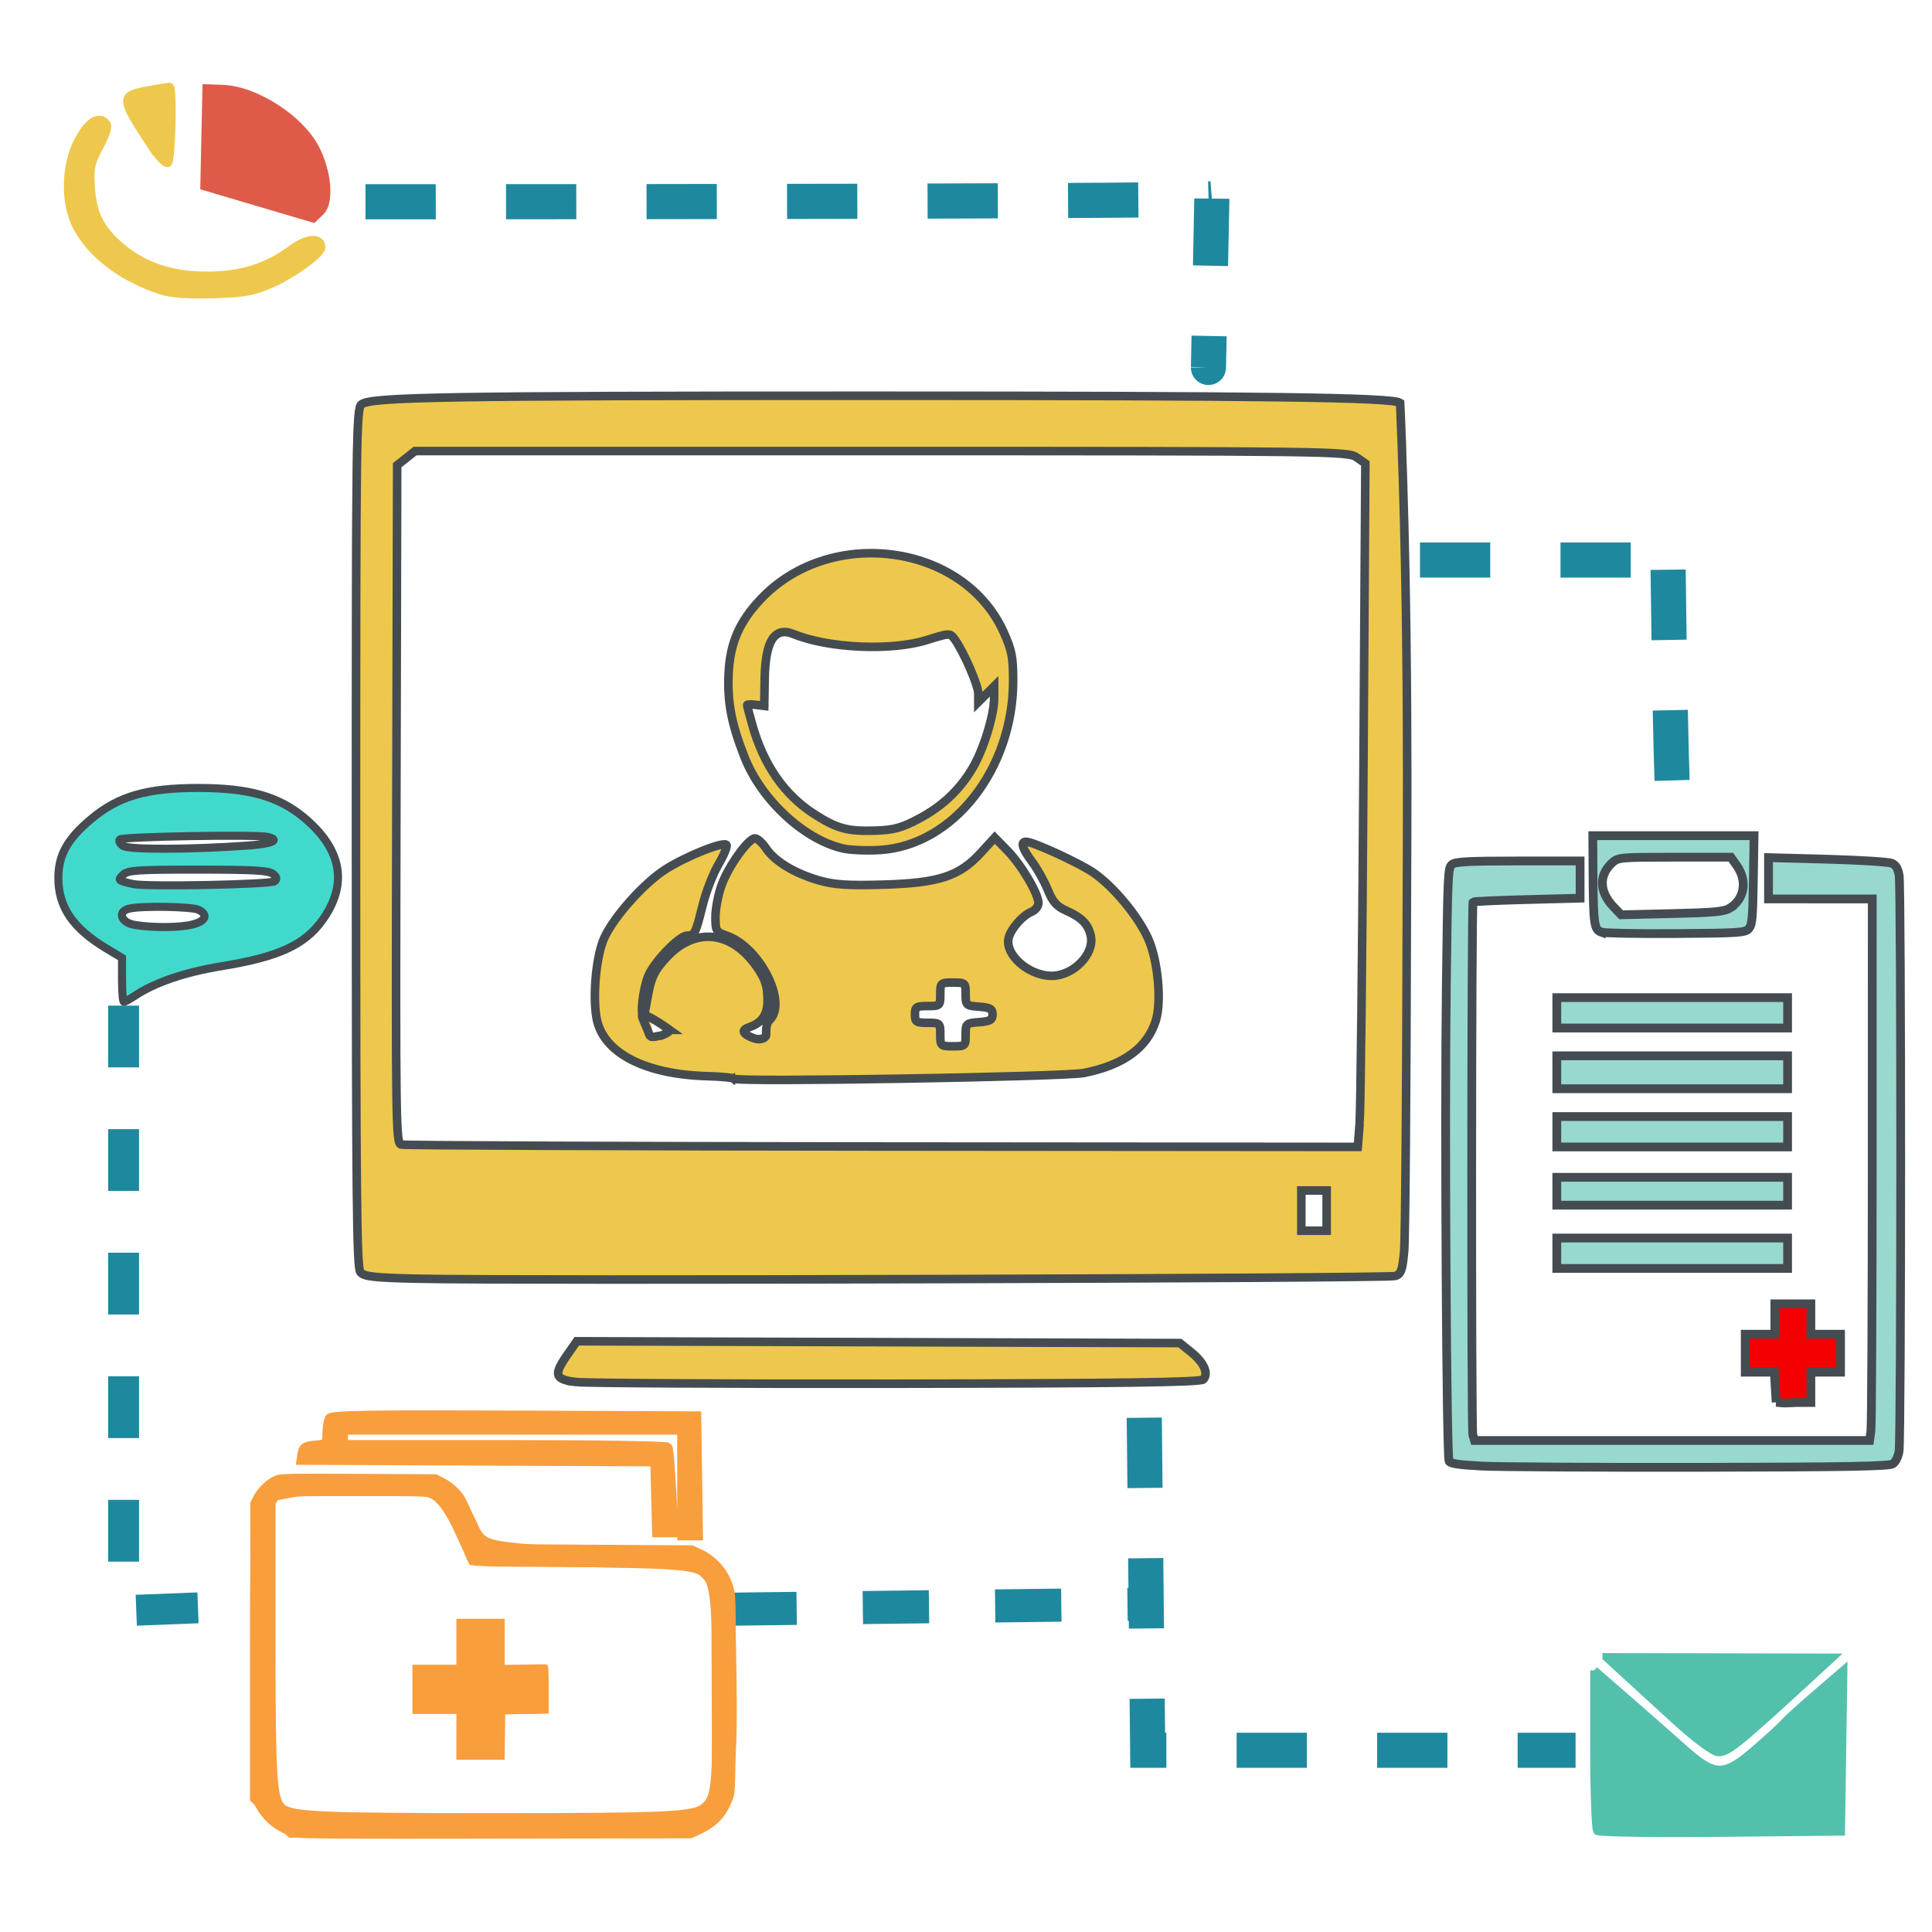 <svg xmlns="http://www.w3.org/2000/svg" width="220" height="220"><path d="M41.43 144.871c-.543-.429-.634-6.553-.73-49.089-.1-43.802-.045-48.679.546-49.419.594-.741 6.288-.82 59.11-.82 44.912 0 58.569.144 58.95.62.72.9.72 97.694 0 98.594-.627.784-116.885.897-117.876.116zm110.122-9.821l-3.788-.048-.141 5.426 3.978.19s.02-4.3-.049-5.568zm3.53-5.245c-.106-1.41.79-2.447.79-39.084l-.001-37.995-1.035-.994c-1.008-.968-2.411-.994-54.362-1.005-53.258-.012-53.33-.01-54.53 1.058l-1.203 1.07V128.5l.006 2.316 1.795.078h53.876l54.771.32zM63.78 156.59c0-.378.48-1.25 1.068-1.94l1.068-1.254 33.182-.153c18.25-.082 33.807-.02 34.573.165 1.375.312 3.368 2.28 3.368 3.327 0 .372-11.424.54-36.63.54-30.142 0-36.629-.122-36.629-.685z" fill="#eec84c" stroke="#eec84c" stroke-width="1.166"/><path d="M182.935 188.726l2.163 1.984c1.19 1.09 3.841 3.514 5.892 5.385 2.05 1.87 4.14 3.411 4.644 3.426 1.15.034 2.17-.8 11.479-9.363l1.524-1.402-12.851-.028-12.85-.027zm-1.39 1.48v8.964c0 4.93.153 9.123.34 9.317.186.193 6.505.289 14.041.215l13.705-.135.135-9.175.136-9.175-3.118 2.687c-1.715 1.479-3.342 2.959-3.616 3.289-.273.33-1.751 1.684-3.284 3.009-3.615 3.124-4.588 3.106-8.25-.162a805.379 805.379 0 0 0-6.485-5.702l-3.604-3.13z" fill="#53c0ab" stroke="#53c0ab" stroke-width=".926"/><path d="M34.584 24.392c-.404-.207-3.115-1.025-6.024-1.818l-5.288-1.44v-5.55c0-5.537.004-5.55 1.259-5.55 3.58 0 8.417 2.604 10.66 5.739 1.516 2.116 2.224 5.224 1.704 7.471-.359 1.549-.954 1.844-2.311 1.148z" fill="#df5b49" stroke="#df5b49" stroke-width=".418"/><path d="M17.956 17.105c-.449-.775-1.453-2.345-2.233-3.489-1.585-2.327-1.4-2.7 1.563-3.14l2.008-.3v4.17c0 2.293-.118 4.169-.26 4.169-.144 0-.629-.635-1.078-1.41z" fill="#eec84c" stroke="#eec84c" stroke-width=".835"/><path d="M13.716 111.754l-.025-2.715-2.542-1.481c-4.392-2.558-5.994-7.475-3.7-11.356 1.061-1.797 5.284-5.274 6.41-5.278.364-.001 1.367-.316 2.227-.7 2.195-.977 10.838-.977 13.033 0 .86.384 1.839.698 2.175.7 1.18.005 5.833 3.878 6.171 5.137.185.687.552 1.358.817 1.491.824.416.528 3.868-.5 5.827-2.056 3.923-6.058 6.06-12.705 6.787-4.096.448-6.497 1.324-10.685 3.903-.504.31-.658-.214-.676-2.315zm9.331-6.902c1.044-1.028-.45-1.567-4.328-1.56-4.016 0-5.303.393-4.81 1.442.421.898 8.244 1 9.138.119zm8.418-4.717c0-.956-1.239-1.111-8.863-1.111s-8.862.155-8.862 1.11c0 .485 1.635.594 8.862.594 7.228 0 8.863-.11 8.863-.593zm-.13-4.414c.168-.413-1.797-.533-8.69-.533-7.073 0-8.905.117-8.905.568 0 .313.097.648.216.746.118.098 4.028.082 8.69-.036 6.124-.154 8.534-.36 8.69-.745z" fill="#42d9cd"/><path d="M41.624 22.976c96.37 0 96.37-.343 96.37-.343-.386 19.552-.386 19.209-.386 19.209M161.695 63.772h28.585s.353.434 0 0c-.353-.435-.353-.87-.353-.87.353 30.007.706 30.007.706 30.007M130.299 161.436l.39 37.87h48.724" fill="none" stroke="#1e899e" stroke-width="4" stroke-dasharray="8,8"/><path d="M14.074 114.51v68.907l14.375-.56" fill="none" stroke="#1e899e" stroke-width="3.517" stroke-dasharray="7.035,7.035"/><path d="M83.182 183.241l47.107-.577" fill="none" stroke="#1e899e" stroke-width="3.768" stroke-dasharray="7.535,7.535"/><path d="M35.838 27.543a14.774 11.694 0 0 1-13.466 5.083 14.774 11.694 0 0 1-12.198-6.798 14.774 11.694 0 0 1 1.508-11.748" fill="none" stroke="#eec84c"/><path d="M33.554 209.065c-1.928-.529-3.47-1.753-4.34-3.447l-.499-.973-.038-16.745-.038-16.746.39-.757c.46-.895 1.408-1.797 2.29-2.181.609-.268.991-.275 9.487-.239l8.852.042.867.45c.968.502 1.902 1.393 2.355 2.248.336.633 1.833 3.984 2.124 4.755l.188.497 11.821.072 11.821.072.973.451a6.62 6.62 0 0 1 3.72 4.872c.11.637.146 4.284.115 11.783-.044 10.86-.044 10.86-.369 11.7-.711 1.845-1.711 2.923-3.481 3.754l-1.102.517-22.243.034c-17.47.034-22.383 0-22.893-.15zm45.064-2.363c.435-.125.897-.435 1.398-.928 1.273-1.25 1.216-.599 1.17-13.493l-.04-11.201-.39-.65c-.498-.834-1.388-1.623-2.092-1.856-.426-.145-3.309-.2-12.633-.261-11.61-.071-12.094-.086-12.385-.343-.167-.146-.363-.468-.437-.71-.34-1.117-2.496-5.707-2.858-6.085-.222-.232-.686-.542-1.03-.689-.588-.253-1.107-.267-8.697-.267-9.077 0-8.853-.036-9.396 1.02-.265.511-.274 1.083-.274 16.43 0 15.544.006 15.917.288 16.657.5 1.314 1.71 2.278 3.158 2.515.368.063 10.322.095 22.119.079 17.56-.034 21.566-.063 22.098-.22z" fill="#f89e3d" stroke="#f89e3d" stroke-width=".286"/><path d="M52.095 197.66v-2.613h-5.007v-5.356h5.007v-5.228h5.25v5.241l2.29-.03c1.259-.031 2.385-.031 2.503-.031.197.032.214.224.214 2.685v2.678l-.764.03c-.42 0-1.532.031-2.472.031l-1.71.032-.033 2.582-.034 2.582h-5.245v-2.614z" fill="#f89e3d" stroke="#f89e3d" stroke-width=".25"/><path d="M79.306 174.967c-.045-.045-.397-.123-.782-.18l-.7-.095-.073-5.89-.072-5.89H39.115l-.044.816-.043.817h18.395c15.654 0 18.437.034 18.676.202.266.191.282.439.322 5.04l.041 4.837h-1.74l-.038-4.152-.038-4.152-20.185-.037-20.185-.033v-.704c0-.9.177-.999 1.796-.999h1.237v-1.332c0-1.074.051-1.395.261-1.65l.261-.318H79.104l.262.321c.245.3.262.754.262 6.904 0 3.623-.054 6.586-.12 6.586a.322.322 0 0 1-.203-.079z" fill="#f89e3d" stroke="#f89e3d" stroke-width=".286"/><path d="M202.702 159.1c-.14-.145-.256-.937-.256-1.764v-1.503h-3.45V152.302h3.45v-3.528h3.451v3.528h3.45V155.833h-3.45v3.529h-1.47c-.808 0-1.585-.115-1.725-.264z" fill="#f50000" stroke="#f50000" stroke-width=".786"/><path d="M165.107 166.193c-.128-.339-.232-15.585-.232-33.874 0-27.806.086-33.329.529-33.705.365-.31 2.652-.416 7.38-.341l6.85.107v3.53l-6.133.195-6.134.196-.113 29.021c-.063 15.961-.005 29.948.123 31.08l.236 2.06h45.467l.238-1.472c.131-.809.24-14.838.242-31.178l.005-29.707H201.68V98.183h6.543c3.777 0 6.856.172 7.284.406.724.397.742 1.183.742 33.557 0 22.102-.132 33.404-.397 33.91-.386.737-1.074.758-25.454.758-22.496 0-25.081-.064-25.29-.62z" fill="#98d9cd" stroke="#98d9cd" stroke-width=".786"/><path d="M177.526 142.695v-1.372H203.213v2.745H177.526v-1.373zM177.526 135.636v-1.373H203.213v2.745H177.526v-1.372zM177.526 128.969v-1.373H203.213v2.746H177.526v-1.373zM177.526 122.106v-1.569H203.405v3.138H177.526v-1.57zM177.526 115.243v-1.372H203.213v2.745H177.526v-1.373z" fill="#98d9cd" stroke="#98d9cd"/><path d="M182.223 105.767c-.35-.144-.48-1.578-.48-5.263v-5.066h17.636v4.824c0 3.229-.152 4.98-.46 5.294-.33.336-2.687.462-8.339.44-4.333 0-8.094-.12-8.357-.227zm14.593-1.747c2.264-1.184 2.844-3.826 1.255-5.717l-.924-1.1-5.837-.127c-3.21-.07-6.25-.022-6.753.107-2.613.67-3.336 4.055-1.31 6.128l1.121 1.146h5.805c3.521 0 6.136-.171 6.643-.438z" fill="#98d9cd" stroke="#98d9cd" stroke-width=".983"/><path d="M81.756 122.393c-1.915-.034-3.216-.12-3.216-.213 0-.086-.475-.155-1.056-.155-.58 0-1.056-.072-1.056-.158 0-.086-.297-.159-.66-.159-.364 0-.714-.072-.78-.158-.065-.087-.282-.16-.481-.16-.59 0-3.065-1.146-3.816-1.767-.784-.647-1.366-1.22-1.366-1.344 0-.046-.15-.274-.334-.506-.682-.863-1-2.393-1.002-4.82-.001-2.168.423-4.87.817-5.196.074-.062.135-.279.135-.483 0-.204.086-.372.192-.372.106 0 .192-.178.192-.397 0-.22.086-.399.192-.399.105 0 .192-.143.192-.318 0-.175.086-.318.192-.318.105 0 .192-.144.192-.319 0-.175.065-.32.144-.32.079 0 .3-.274.493-.606.834-1.446 3.234-3.728 5.22-4.964.633-.394 1.194-.758 1.246-.81.2-.192 2.735-1.26 2.994-1.26.149 0 .27-.072.27-.16 0-.087.13-.159.29-.159.16 0 .463-.071.673-.159l.784-.33c.585-.247.656-.074.192.467-.706.822-1.484 2.157-1.83 3.137-.183.52-.412 1.07-.509 1.222-.097.151-.176.513-.176.804 0 .29-.079.595-.176.678-.096.084-.22.581-.275 1.107-.205 1.966-.268 2.09-1.2 2.385-.464.147-.845.334-.845.414 0 .08-.12.147-.268.147-.4 0-2.062 1.576-2.611 2.477-.264.432-.545.81-.624.84-.08.028-.144.221-.144.428 0 .206-.087.42-.192.473-.106.055-.192.27-.192.478 0 .209-.078.419-.172.467-.211.109-.4 1.056-.527 2.654-.096 1.196-.09 1.215.493 1.622.483.337.59.53.59 1.07 0 .677.328 1.113.839 1.113.16 0 .341.068.404.153.127.17.988-.095 1.423-.441.384-.305.336-1.407-.078-1.786-.22-.2-.594-.316-1.034-.319-.38 0-.898-.136-1.152-.298l-.462-.294.344-1.776c.19-.977.42-1.814.51-1.86.091-.047.166-.26.166-.474 0-.214.086-.389.192-.389.105 0 .192-.142.192-.318 0-.175.086-.319.191-.319.106 0 .192-.076.192-.168 0-.183 1.001-1.288 1.644-1.816.442-.363.996-.68 1.428-.814.159-.05.438-.157.622-.238.183-.08.836-.147 1.452-.147 1.23 0 2.91.554 3.553 1.172.195.187.607.571.915.854.31.282.562.586.562.676 0 .09.086.163.192.163.105 0 .192.142.192.318 0 .175.065.32.144.32.079 0 .299.449.488.995.19.547.428 1.214.528 1.483.101.269.184.942.184 1.495 0 1.181-.25 1.426-1.458 1.434-.547 0-.897.106-1.148.336-.437.4-.483 1.433-.078 1.756.449.356 1.31.629 1.44.455.063-.085.251-.153.418-.153.448 0 .813-.485.82-1.09.004-.41.168-.654.708-1.052l.703-.518-.131-1.41c-.156-1.678-.46-2.72-1.105-3.77-.093-.152-.17-.384-.17-.517 0-.132-.065-.24-.144-.24-.08 0-.267-.229-.416-.507-.763-1.43-3.117-3.095-4.719-3.34-.342-.05-.39-.203-.44-1.394-.033-.78.027-1.406.144-1.503.11-.092.2-.363.2-.605a2.3 2.3 0 0 1 .168-.803c.092-.202.316-.76.497-1.242.37-.985 1.085-2.281 1.303-2.361a.24.24 0 0 0 .144-.21c0-.182 1.006-1.425 1.453-1.795.555-.46.94-.304 1.225.496.195.548.578 1.004 1.44 1.712.645.53 1.386 1.066 1.647 1.19 1.518.727 3.231 1.287 3.934 1.287.262 0 .476.071.476.159 0 .087.34.16.757.16.416 0 .81.07.875.158.16.215 7.52.215 7.68 0 .065-.087.459-.159.875-.159s.757-.072.757-.16c0-.087.205-.158.455-.158.885 0 3.47-.9 4.236-1.473.205-.153.453-.279.55-.279.51 0 2.438-2.27 2.438-2.87 0-.555.448-.367 1.152.482.254.307.513.593.576.637.16.111 1.012 1.125 1.27 1.51.994 1.487 1.418 2.228 1.418 2.477 0 .161.086.337.192.391.105.054.192.27.192.478 0 .208.086.423.192.478.402.206.182.68-.41.884-1.27.437-2.662 1.798-2.662 2.606 0 .215-.086.436-.192.49-.25.128-.25 1.305 0 1.433.106.054.192.262.192.462 0 .201.134.586.297.858.37.614 1.57 1.625 1.93 1.625.148 0 .269.072.269.159 0 .086.21.158.468.158s.522.073.588.159c.146.197 2.09.21 2.546.02.183-.078.593-.237.91-.355.633-.236 1.974-1.291 2.351-1.85.132-.195.24-.5.24-.677 0-.177.087-.32.192-.32.106 0 .192-.39.192-.867s-.086-.91-.192-.965c-.105-.054-.192-.223-.192-.375 0-.349-.431-1.134-.624-1.136-.079 0-.144-.078-.144-.172 0-.387-1.752-1.366-2.592-1.448-.637-.063-.717-.171-1.275-1.725-.236-.656-.586-1.429-.777-1.716-.191-.287-.347-.628-.347-.756 0-.129-.077-.234-.17-.234-.093 0-.217-.126-.276-.279-.13-.339-.713-1.144-1.044-1.44a3.096 3.096 0 0 1-.438-.523c-.165-.255-.133-.306.193-.306.215 0 .39.072.39.16 0 .087.132.159.291.159.16 0 .44.066.624.146.184.08.938.378 1.678.66 1.32.504 3.207 1.433 3.645 1.796.122.101.637.47 1.144.82 1.225.848 1.51 1.072 1.738 1.372.231.304 1.342 1.542 1.735 1.934.154.155.281.338.281.408 0 .07.154.266.342.436.308.278.63.797 1.23 1.98.11.22.277.523.37.675.094.153.17.417.17.588 0 .17.086.355.192.41.106.053.192.268.192.477 0 .208.086.423.192.477.106.055.192.413.192.797 0 .383.086.741.192.796.257.13.257 4.963 0 5.094-.106.055-.192.346-.192.647 0 .301-.087.548-.192.548-.106 0-.192.138-.192.31 0 .363-1.237 2.164-1.81 2.635-.8.656-3.46 1.83-4.147 1.83-.209 0-.379.073-.379.16 0 .086-.297.158-.66.158-.364 0-.714.072-.78.159-.065.086-.528.158-1.029.158-.5 0-1.013.087-1.14.191-.176.145-4.496.197-18.133.213-9.847.02-19.35 0-21.119-.036zm28.35-2.853c.242-.077.304-.354.304-1.347v-1.25l1.488-.046 1.488-.046v-2.548l-1.488-.046-1.488-.046v-1.156c0-.686-.093-1.233-.23-1.346-.14-.115-.814-.191-1.706-.191-1.706 0-1.704 0-1.709 1.711l-.003.996h-3.072v2.706h3.072v1.162c0 .692.093 1.24.23 1.354.24.198 2.566.269 3.114.094z" fill="#eec84c" stroke="#eec84c" stroke-width=".976"/><path d="M96.107 96.268c-.633-.148-1.18-.325-1.216-.392-.035-.067-.169-.121-.297-.121-.341 0-1.267-.378-1.27-.518 0-.065-.13-.119-.289-.119-.158 0-.288-.056-.288-.125s-.246-.245-.547-.393c-1.381-.677-3.978-3.145-5.192-4.935l-.755-1.114c-.194-.285-.405-.661-.47-.836-.333-.897-1.047-2.478-1.161-2.572-.072-.06-.13-.307-.13-.55 0-.243-.087-.486-.192-.54-.106-.054-.192-.377-.192-.716 0-.34-.086-.663-.192-.717-.106-.054-.192-.438-.192-.853s-.092-.83-.203-.924c-.287-.237-.296-6.231-.01-6.468.117-.097.213-.41.213-.693 0-.284.086-.56.192-.615.106-.054.192-.269.192-.477 0-.209.086-.424.192-.478.106-.054.192-.231.192-.394s.065-.32.144-.349c.08-.03.397-.5.707-1.048.31-.547.634-.995.72-.995.086 0 .157-.107.157-.239 0-.131.065-.24.144-.242.08-.002.437-.342.796-.756.358-.414 1.125-1.076 1.703-1.47a38.864 38.864 0 0 0 1.302-.915c.138-.11.344-.199.457-.199.113 0 .206-.063.206-.14 0-.125 1.312-.694 2.687-1.165.264-.091.63-.228.814-.306.183-.077.533-.14.777-.14.245 0 .527-.066.627-.146.523-.418 6.369-.418 6.892 0 .1.08.42.146.709.146.29 0 .58.071.645.159.065.088.248.16.407.16.292 0 2.391.77 2.569.941.052.052.355.2.671.332.613.254 4.32 3.19 4.32 3.42 0 .075.12.25.267.388.147.139.633.86 1.08 1.605l.981 1.63c.092.152.168.456.168.676 0 .22.078.4.173.4.601 0 .601 8.142 0 8.67-.095.083-.173.419-.173.746 0 .328-.086.64-.192.694-.106.054-.192.345-.192.647 0 .3-.086.547-.192.547-.105 0-.192.14-.192.311 0 .171-.097.512-.216.757s-.283.588-.364.763c-.347.743-.795 1.612-.965 1.869-.1.152-.183.385-.183.517 0 .133-.086.241-.192.241-.105 0-.192.108-.192.24 0 .13-.086.238-.192.238-.105 0-.192.076-.192.17 0 .302-1.684 2.233-2.88 3.302-.264.236-.825.642-1.247.901-.423.26-.883.563-1.022.676-.14.113-.328.205-.418.205-.09 0-.28.09-.419.2-.278.22-1.601.752-2.653 1.068-1.11.334-5.078.36-6.432.041zm5.522-1.392c.396-.062.769-.175.827-.253.058-.078.316-.142.574-.142.258 0 .469-.071.469-.16 0-.087.172-.158.384-.158.21 0 .384-.072.384-.16 0-.087.092-.159.205-.159.649 0 3.815-2.34 4.537-3.355.183-.256.4-.466.483-.466.082 0 .15-.076.15-.17 0-.094.243-.47.54-.836.637-.783 1.572-2.408 1.572-2.73 0-.124.087-.27.192-.324.106-.054.192-.273.192-.487 0-.213.086-.388.192-.388.106 0 .192-.251.192-.558 0-.306.086-.557.192-.557.106 0 .192-.246.192-.548 0-.3.086-.592.192-.646.106-.054.192-.385.192-.736s.077-.759.172-.906c.095-.148.203-.984.24-1.858.058-1.362.024-1.597-.24-1.64-.17-.026-.44.116-.602.317a8.687 8.687 0 0 1-.677.726l-.384.361-.136-.902c-.075-.497-.225-1.09-.334-1.317l-.39-.811a9.088 9.088 0 0 0-.36-.675c-.092-.152-.169-.385-.169-.517 0-.133-.086-.241-.192-.241-.105 0-.192-.144-.192-.319 0-.175-.086-.318-.192-.318-.105 0-.192-.143-.192-.318 0-.176-.065-.319-.145-.319-.08 0-.267-.233-.417-.517-.652-1.241-1.153-1.484-1.89-.916-.226.175-.527.319-.67.319a.856.856 0 0 0-.44.137c-.1.075-.657.264-1.237.42-.581.155-1.254.358-1.496.45-.608.232-7.298.203-7.582-.033-.118-.098-.538-.178-.933-.178s-.771-.072-.837-.16c-.065-.087-.308-.16-.539-.16-.483-.003-2.549-.516-2.75-.683-.074-.062-.293-.112-.486-.112-.194 0-.352-.071-.352-.159 0-.087-.27-.159-.599-.159-.444 0-.765.151-1.247.588-.358.324-.65.714-.65.867 0 .152-.078.317-.172.365-.43.221-.742 4.586-.417 5.843.117.452.181.848.142.88-.039.032-.383-.05-.766-.183-1.185-.41-1.283-.356-1.283.705 0 .52.086.99.192 1.045.105.054.192.412.192.796 0 .383.086.742.192.796.105.054.192.274.192.489 0 .215.079.515.175.667.097.152.362.778.59 1.391.404 1.086.93 2.148 1.145 2.309.058.043.214.24.346.438.602.899.735 1.076.96 1.278.132.12.24.288.24.375 0 .258 3.8 3.322 4.12 3.322.163 0 .295.071.295.159 0 .088.173.16.384.16.211 0 .384.07.384.158s.173.16.384.16c.211 0 .384.071.384.159 0 .088.168.16.373.16s.426.07.491.158.351.16.635.162c.285 0 .647.075.805.163.298.166 2.983.11 4.274-.09z" fill="#eec84c" stroke="#eec84c" stroke-width=".976"/><path d="M47.699 145.612c-5.17-.115-6.264-.24-6.672-.76-.404-.517-.488-8.967-.488-49.474 0-45.836.039-48.88.623-49.333 1.083-.839 9.427-.981 57.617-.981 45.694 0 59.705.186 60.654.806 1.048 24.272.785 49.227.762 58.844-.038 19.382-.175 36.385-.303 37.783-.199 2.154-.353 2.582-1.012 2.805-.811.273-100.353.55-111.181.31zm103.37-7.758v-2.29h-2.885v4.582h2.885zm3.75-9.833c.113-1.417.307-18.929.43-38.914l.226-36.337-1.015-.704c-.975-.676-3.118-.704-54.106-.704h-53.09l-1.018.805-1.019.805-.091 38.594c-.087 36.522-.058 38.604.54 38.77.348.096 25.002.194 54.786.219l54.152.044.205-2.578zM65.606 157.375c-2.422-.29-2.6-.798-1.06-3.018l1.13-1.625 34.34.103 34.34.103 1.3 1.05c1.443 1.165 2 2.424 1.367 3.093-.306.324-9.46.451-34.926.484-18.981.025-35.402-.06-36.491-.19z" fill="none" stroke="#454c51" stroke-width=".976"/><path d="M96.022 96.622c-4.441-1.003-9.322-5.52-11.243-10.408-1.508-3.836-1.97-6.29-1.807-9.592.171-3.434 1.238-5.868 3.71-8.458 7.955-8.338 23.065-6.253 27.6 3.809.934 2.074 1.086 2.847 1.086 5.542 0 10.072-6.82 18.75-15.146 19.274-1.488.094-3.377.018-4.2-.167zm8.541-3.352c2.715-1.44 4.658-3.257 6.156-5.757 1.252-2.09 2.485-6.06 2.485-8V78.15l-.901.897-.902.897v-.96c0-.946-1.67-4.782-2.698-6.201-.518-.713-.578-.711-3.152.097-4.048 1.27-11.188.953-15.18-.674-2.175-.887-3.226.744-3.295 5.116l-.049 3.062-.976-.123c-.536-.068-.975-.056-.975.026s.261 1.082.581 2.223c1.295 4.62 3.675 8.036 7.136 10.238 2.548 1.621 3.726 1.935 6.902 1.836 2.048-.063 2.988-.317 4.868-1.314z" fill="none" stroke="#454c51" stroke-width=".976"/><path d="M83.624 122.844c-.104-.12-1.483-.255-3.065-.298-7.175-.195-11.936-2.694-12.633-6.632-.465-2.621-.022-7.155.89-9.133 1.13-2.446 4.512-6.224 6.979-7.797 2.363-1.506 6.665-3.22 6.932-2.76.106.18-.311 1.183-.925 2.23-.615 1.047-1.421 3.128-1.792 4.625-.807 3.253-.914 3.462-1.774 3.462-.896 0-3.82 3.059-4.443 4.646-.614 1.565-.893 4.471-.532 4.471.146 0 .33-1.353.573-2.6.358-1.836.74-2.592 2.019-3.984 3.318-3.615 7.564-3.113 10.47 1.237.844 1.264 1.07 2.013 1.082 3.587.014 1.94-.918 2.668-2.149 3.094-1.506.522.541 1.222.541 1.222.664.282 1.443.045 1.443-.386 0-.331-.036-1.278.36-1.638 2.147-1.946-1.05-8.314-4.837-9.638-1.224-.427-1.293-.542-1.293-2.136 0-.927.312-2.556.694-3.62.77-2.145 3.048-5.329 3.813-5.329.27 0 .838.515 1.262 1.144.99 1.474 3.213 2.82 5.996 3.632 1.744.509 3.296.612 7.392.49 6.31-.188 8.606-.943 11.078-3.642l1.565-1.71 1.443 1.475c1.586 1.62 3.531 4.906 3.536 5.972.001.372-.361.827-.808 1.01-.985.402-2.272 1.853-2.569 2.896-.544 1.91 2.228 4.392 4.902 4.388 2.443-.003 4.866-2.473 4.44-4.525-.28-1.35-1.026-2.117-2.837-2.918-1.052-.465-1.517-.996-2.068-2.357-.391-.966-1.194-2.402-1.785-3.192-1.117-1.493-1.353-2.28-.684-2.28.796 0 5.977 2.377 7.644 3.507 2.271 1.54 5.115 4.959 6.265 7.532 1.112 2.489 1.543 7.156.863 9.337-.96 3.08-3.673 5.058-8.167 5.955-2.223.444-39.474 1.064-39.82.663zm26.335-5.016c0-1.273.047-1.318 1.532-1.432 1.255-.096 1.533-.255 1.533-.88 0-.626-.278-.786-1.533-.882-1.485-.114-1.532-.158-1.532-1.432 0-1.279-.04-1.314-1.443-1.314-1.408 0-1.442.031-1.442 1.336 0 1.305-.035 1.337-1.443 1.337-1.298 0-1.442.095-1.442.954 0 .86.144.955 1.442.955 1.408 0 1.443.032 1.443 1.336 0 1.305.034 1.337 1.442 1.337 1.404 0 1.443-.036 1.443-1.315zm-33.718-.563s-2.766-2.003-3.121-1.627c-.105.11.64 1.618.775 2.066.183.61.666.308 1.385.22 0 0 1.082-.386.96-.659z" fill="none" stroke="#454c51" stroke-width=".976"/><path d="M13.894 111.574v-2.5l-1.722-1.033c-3.864-2.316-5.527-4.739-5.527-8.052 0-2.605.998-4.414 3.69-6.687 3.121-2.636 6.344-3.576 12.257-3.576 5.72 0 9.11.948 12.01 3.36 4.359 3.625 5.06 7.64 2.056 11.764-2.027 2.783-4.988 4.124-11.43 5.175-4.18.683-7.577 1.841-9.873 3.367-.566.376-1.127.684-1.246.684-.118 0-.215-1.126-.215-2.502zm8.063-6.31c1.481-.383 1.768-1.106.658-1.66-.756-.378-6.556-.475-7.925-.133-1.357.34-.915 1.593.653 1.852 2.089.344 5.167.317 6.614-.058zm9.33-4.916c.286-.267.225-.502-.219-.846-.487-.377-2.256-.476-8.52-.476-6.98 0-7.976.068-8.525.58-.66.615-.593.677 1.14 1.064 1.498.334 15.727.05 16.125-.322zm-2.99-4.068c2.697-.191 3.674-.633 2.176-.983-1.268-.297-16.474-.035-16.821.29-.166.155-.002.485.363.734.666.455 7.576.435 14.282-.04z" fill="none" stroke="#454c51" stroke-width=".92"/><path d="M29.491 22.988l-6.158-1.821.118-5.524.12-5.524 1.79.066c3.718.136 8.802 3.423 10.517 6.799 1.361 2.68 1.636 6.047.577 7.057l-.805.768-6.159-1.821z" fill="none" stroke="#df5b49" stroke-width="1.044"/><path d="M17.19 16.424c-3.483-5.325-3.49-5.51-.25-6.098 1.178-.214 2.23-.39 2.337-.39.381 0 .187 8.365-.199 8.567-.216.114-1.066-.822-1.888-2.08z" fill="none" stroke="#eec84c" stroke-width="1.044"/><path d="M18.541 32.833c-4.342-1.37-7.877-4.013-9.527-7.122-1.395-2.63-1.307-6.903.2-9.654 1.06-1.938 2.071-2.607 2.679-1.774.131.18-.266 1.26-.883 2.4-.957 1.77-1.096 2.46-.95 4.698.202 3.082 1.137 4.933 3.509 6.942 2.696 2.283 5.889 3.354 10.001 3.354 3.918 0 6.971-.96 9.836-3.09 1.445-1.074 2.891-1.308 2.891-.466 0 .638-3.34 3.004-5.608 3.972-2.003.855-3.012 1.03-6.472 1.125-2.704.074-4.635-.057-5.676-.385z" fill="none" stroke="#eec84c" stroke-width="1.5"/><path d="M30.948 206.875l-2.11-2.01v-17.132c0-15.725.11-17.226 1.32-18.27 1.087-.937 2.99-1.138 10.772-1.138 9.18 0 9.492.048 10.848 1.69.768.93 1.787 2.59 2.264 3.688.787 1.81 1.28 2.038 5.257 2.435 2.414.24 8.019.437 12.455.437 7.738 0 8.138.07 9.816 1.772 1.68 1.703 1.757 2.201 1.924 12.57.188 11.582-.356 14.87-2.77 16.765-1.39 1.09-3.696 1.203-24.6 1.203H33.057l-2.109-2.01zm49.248-1.19c1.18-1.018 1.32-2.38 1.32-12.93 0-9.092-.235-12.099-1.023-13.127-.935-1.22-2.135-1.354-13.89-1.554l-12.869-.22-1.682-3.668c-1.1-2.396-2.225-3.806-3.248-4.067-2.093-.535-12.72-.528-15.545.02l-2.255.43v17.052c0 14.584.164 17.207 1.134 18.131.983.937 4.169 1.08 23.936 1.08 20.205 0 22.953-.13 24.122-1.137z" fill="none" stroke="#f89e3d" stroke-width=".741"/><path d="M77.673 168.83v-6.016H39.067V164.533h18.38c10.109 0 18.465.132 18.57.292.104.161.3 2.404.436 4.984l.248 4.692H74.81l-.102-4.039-.102-4.039-20.139-.088-20.14-.088.116-.771c.092-.618.382-.791 1.467-.877 1.298-.103 1.354-.157 1.359-1.375.003-.698.135-1.463.294-1.7.227-.342 4.671-.415 21.01-.345l20.724.088.098 6.789.097 6.788h-1.819v-6.015z" fill="none" stroke="#f89e3d" stroke-width="1.111"/><path d="M185.893 208.536l-3.874-.074-.158-1.004c-.19-1.206-.22-16.778-.033-16.778.072 0 2.522 2.095 5.444 4.655 6.07 5.32 6.693 5.813 7.742 6.13 1.635.493 3.033-.376 7.929-4.927a227.53 227.53 0 0 1 4.777-4.309l2.072-1.794-.117 8.953c-.065 4.924-.133 8.971-.15 8.993-.076.091-20.063.224-23.632.155z" fill="none" stroke="#53c0ab" stroke-width=".079"/><path d="M182.339 106.15c-.803-.28-.902-.96-.936-6.452l-.029-4.539h18.363l-.08 5.034c-.07 4.365-.137 5.101-.51 5.547-.394.47-1.106.518-8.318.566-4.338.029-8.159-.042-8.49-.157zm14.631-2.731c1.674-1.035 2.026-3.092.825-4.813l-.697-.997h-6.397c-6.112 0-6.428.027-7.079.602-1.578 1.396-1.539 3.319.103 5.042l.874.917 5.801-.138c4.758-.113 5.94-.223 6.57-.613z" fill="none" stroke="#454c51"/><path d="M168.768 166.945c-2.54-.125-3.621-.284-3.76-.551-.288-.56-.51-38.217-.316-53.896.16-13.045.188-13.657.635-14.048.38-.331 1.813-.409 7.535-.409h7.066v4.236l-6.043.157c-3.323.087-6.088.212-6.144.28-.192.229-.218 60.02-.027 60.67l.192.648h44.988l.15-1.081c.081-.594.15-14.47.151-30.834l.002-29.754H201.384v-4.702l6.71.179c3.692.099 6.995.308 7.341.465.461.21.681.578.823 1.38.244 1.375.235 64.104-.01 65.568-.11.657-.387 1.217-.712 1.437-.413.28-5.29.368-21.868.396-11.735.019-22.94-.044-24.902-.141z" fill="none" stroke="#454c51"/><path d="M177.276 115.331v-1.729h26.279v3.458h-26.28v-1.729zM177.276 122.103v-1.873h26.279v3.746h-26.28v-1.873zM177.276 128.875v-1.729h26.279v3.458h-26.28v-1.729zM177.276 135.647v-1.585h26.279v3.17h-26.28v-1.585zM177.276 142.707v-1.729h26.279v3.458h-26.28v-1.729zM202.255 159.683l-.21-3.432h-3.312v-4.322h3.375v-3.458h4.098v3.458h3.376v4.322h-3.376v3.458h-1.658c-1.786.073-1.032.085-2.293-.026z" fill="none" stroke="#454c51"/></svg>